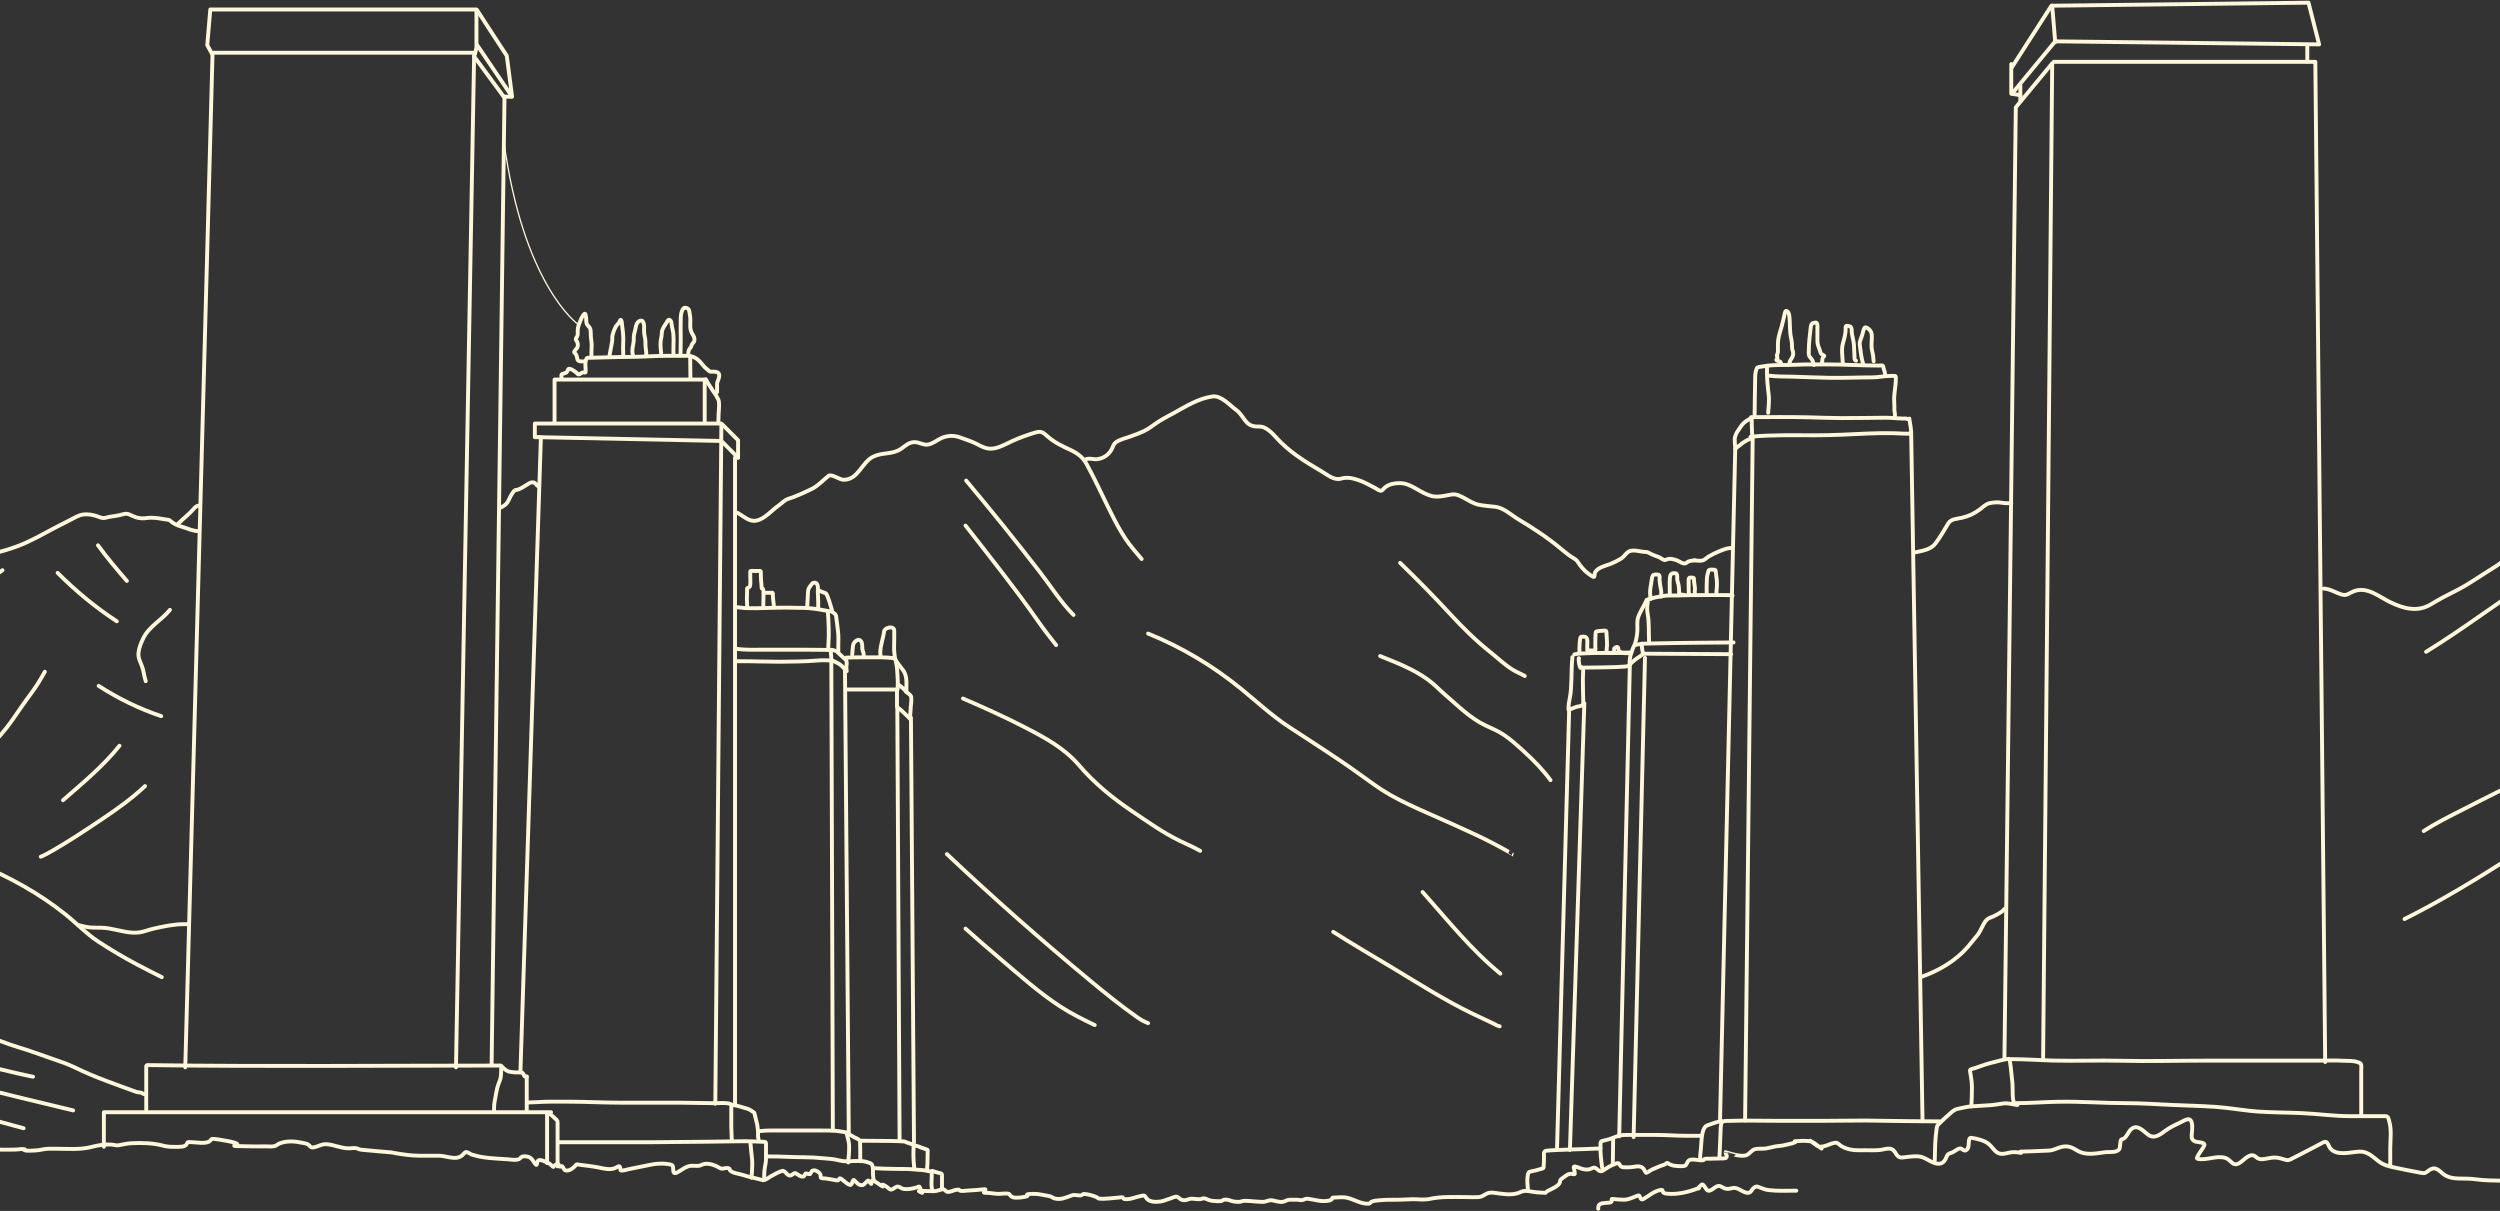 <?xml version="1.0" encoding="UTF-8"?> <svg xmlns="http://www.w3.org/2000/svg" width="1920" height="930" viewBox="0 0 1920 930" fill="none"><rect x="0" y="0" width="1920" height="930" fill="#333333" stroke="none"/><path d="M708.257 916.081C702.772 914.077 707.453 914.555 710.165 914.673C712.471 914.773 714.761 914.854 717.069 914.854C719.397 914.854 721.384 913.85 723.656 913.401C725.87 912.963 726.05 915.554 728.244 915.399C730.969 915.207 733.114 913.581 736.011 913.628C736.947 913.643 736.466 913.9 736.965 914.264C738.097 915.087 742.136 914.394 743.234 914.355C747.317 914.208 751.346 913.79 755.408 913.401C756.603 913.286 757.324 913.236 756.498 914.355C755.293 915.987 755.186 916.081 757.361 916.081C760.668 916.081 763.906 916.898 767.128 916.898C768.367 916.898 774.686 916.057 775.304 917.216C776.942 920.287 779.866 919.876 783.094 919.715C783.64 919.688 790.704 918.943 789 917.921C787.191 916.835 793.45 916.898 794.065 916.898C797.028 916.898 799.84 917.4 802.741 918.034C804.108 918.333 805.883 918.466 807.192 919.033C808.146 919.447 808.868 920.104 809.918 920.396C814.708 921.729 819.014 919.53 823.409 917.989C825.064 917.408 827.81 918.125 829.587 918.125C830.948 918.125 831.405 916.882 832.676 916.967C835.616 917.163 839.307 918.201 842.033 919.329C842.68 919.596 843.533 920.504 844.146 920.555C849.336 920.988 854.626 920.004 859.795 919.669C860.347 919.634 862.052 919.174 862.475 919.851C862.79 920.355 863.041 920.792 863.701 920.896C867.386 921.474 872.107 919.383 875.693 918.625C878.256 918.083 878.929 917.591 880.145 919.76C882.159 923.353 887.641 923.215 891.161 922.781C893.819 922.453 895.893 921.223 898.383 920.601C899.708 920.269 903.16 918.371 904.311 919.215C906.203 920.603 906.965 921.759 909.58 921.759C911.621 921.759 913.155 920.578 915.168 920.578C917.345 920.578 921.227 921.536 923.208 920.578C925.151 919.638 927.756 921.641 929.749 922.032C931.167 922.309 938.018 923.029 938.834 922.009C939.795 920.807 943.163 921.342 944.376 921.827C946.801 922.797 948.76 923.031 951.417 923.031C953.25 923.031 954.053 922.213 955.778 922.213C960.488 922.213 965.081 923.031 969.746 923.031C972.787 923.031 974.356 921.321 977.355 921.895C979.947 922.392 982.747 923.468 985.44 922.94C987.314 922.573 988.365 921.421 990.437 921.396C992.375 921.371 994.314 921.396 996.251 921.396C997.375 921.396 998.44 921.794 999.567 921.736C1001.13 921.656 1002.59 920.419 1004.13 920.601C1009.5 921.233 1014.45 923.157 1019.96 922.168C1020.89 922.001 1022.71 921.771 1023.01 920.601C1023.21 919.799 1023.21 919.79 1024.14 919.76C1027.91 919.639 1031.49 919.061 1035.23 920.033C1040.32 921.357 1045.99 925.025 1051.44 924.394C1052.21 924.305 1052.52 923.371 1053.17 923.031C1055.05 922.048 1057.47 921.996 1059.53 921.804C1064.43 921.347 1069.3 921.396 1074.22 921.396C1077.86 921.396 1081.51 920.987 1085.13 920.987C1089.48 920.987 1093.73 921.688 1098.05 920.76C1106.88 918.859 1115.46 919.351 1124.53 919.351C1128.21 919.351 1131.99 919.59 1135.66 919.351C1138.05 919.197 1139.5 917.929 1141.52 916.853C1144.68 915.172 1148.2 916.228 1151.56 916.626C1157.57 917.339 1162.77 917.949 1168.32 915.286C1171.72 913.656 1176.65 915.514 1180.18 915.695C1182.47 915.812 1184.66 916.081 1186.99 916.081" stroke="#FFF7DB" stroke-width="3" stroke-linecap="round" stroke-linejoin="round"></path><path d="M1188.22 914.854C1190.33 913.659 1197.71 910.889 1198.03 907.723C1198.22 905.829 1198.84 905.585 1200.48 904.452C1202.64 902.966 1204.33 901.15 1207.16 901.545C1209.57 901.882 1209.67 902.453 1209.23 899.433C1209.17 899.056 1208.38 896.321 1208.8 895.958C1209.46 895.382 1214.35 897.476 1214.61 897.548C1217.08 898.216 1219.19 898.667 1221.61 897.684C1223.29 896.999 1224.39 896.136 1226.01 897.457C1228 899.079 1229.08 900.47 1231.55 898.729C1234.13 896.918 1236.95 895.192 1239.91 894.073C1241.16 893.601 1242.93 892.612 1243.66 894.073C1244.27 895.291 1245.06 896.319 1246.5 896.435C1248.42 896.589 1250.48 896.544 1252.4 896.412C1255.45 896.202 1258.94 894.778 1261.63 896.957C1262.88 897.973 1263.12 899.805 1264.26 900.773C1264.44 900.929 1268.37 898.356 1268.89 898.138C1272 896.838 1275.05 895.383 1278.3 894.413C1279.62 894.019 1279.83 892.516 1280.98 893.368C1283.94 895.564 1288.16 895.64 1291.7 895.64C1295.36 895.64 1294.81 894.361 1296.35 891.96C1298.37 888.822 1305.12 891.921 1308.28 890.961C1308.87 890.782 1308.59 890.42 1308.98 890.166C1309.74 889.676 1311.78 889.923 1312.5 889.916C1315.28 889.888 1318.06 889.836 1320.84 889.712C1321.72 889.672 1325.49 890.037 1326.04 888.781C1326.6 887.498 1325.22 886.136 1325.22 884.874C1325.22 884.862 1331.32 886.669 1331.76 886.759C1334.55 887.331 1339.04 888.319 1341.78 886.918C1343.8 885.885 1345.43 883.302 1347.57 882.648C1350.05 881.89 1353.33 882.422 1355.93 882.058C1359.3 881.583 1362.66 880.353 1366.06 880.127C1368.48 879.966 1370.68 879.483 1373.03 878.878C1374.81 878.42 1377.97 878.001 1379.14 876.834" stroke="#FFF7DB" stroke-width="3" stroke-linecap="round" stroke-linejoin="round"></path><path d="M1227.47 928.346C1227.08 924.055 1230.32 924.104 1233.92 923.758C1235.28 923.628 1238.34 923.906 1237.85 921.646C1237.63 920.623 1237.73 920.712 1238.96 920.828C1241.59 921.075 1244.18 921.37 1246.82 921.396C1251.12 921.438 1254.26 919.375 1258.27 918.08C1259.81 917.582 1259.43 922.381 1261.99 920.941C1266.4 918.468 1270.17 914.788 1275.37 913.901C1276.04 913.786 1276.82 913.643 1276.91 914.491C1277.1 916.197 1278.27 916.531 1279.94 916.717C1288.18 917.639 1296.71 915.47 1304.35 912.561C1304.5 912.503 1304.95 912.362 1304.83 912.47C1304.78 912.514 1304.08 913.105 1304.01 913.037C1303.69 912.715 1306.37 910.137 1306.69 909.903C1308.69 908.439 1309.9 914.491 1312.19 914.491C1315.75 914.491 1318.05 909.009 1322.11 911.448C1325.1 913.243 1326.91 913.452 1330.31 912.492C1333.89 911.482 1337.03 914.642 1340.4 915.763C1345.46 917.451 1344.37 913.189 1348.21 911.448C1349.16 911.016 1350.13 911.392 1351.03 911.766C1353.41 912.76 1355.65 913.677 1358.25 913.991C1365.28 914.843 1372.48 914.446 1379.55 914.446" stroke="#FFF7DB" stroke-width="3" stroke-linecap="round" stroke-linejoin="round"></path><path d="M79.773 854.194V880.678" stroke="#FFF7DB" stroke-width="3" stroke-linecap="round" stroke-linejoin="round"></path><path d="M81.078 854.194L423.205 854.194" stroke="#FFF7DB" stroke-width="3" stroke-linecap="round" stroke-linejoin="round"></path><path d="M420.164 855.93V893.269" stroke="#FFF7DB" stroke-width="3" stroke-linecap="round" stroke-linejoin="round"></path><path d="M421.594 854.882C422.988 855.997 424.4 857.162 425.694 858.396C426.467 859.134 427.621 860.067 428.109 861.041" stroke="#FFF7DB" stroke-width="3" stroke-linecap="round" stroke-linejoin="round"></path><path d="M428.227 862.344V895.748" stroke="#FFF7DB" stroke-width="3" stroke-linecap="round" stroke-linejoin="round"></path><path d="M707.563 915.227C707.178 914.156 706.849 912.326 706.128 911.38C705.824 910.981 704.042 911.956 703.895 911.998C700.72 912.913 694.516 914.263 691.577 912.117C689.401 910.53 688.282 911.463 686.115 912.915C683.533 914.645 682.953 912.727 680.693 911.24C679.961 910.759 676.37 908.54 677.902 910.762C679.26 912.731 673.812 908.262 671.643 907.254C669.132 906.086 669.216 907.001 669.171 909.167C669.156 909.91 667.55 906.923 666.879 906.636C666.327 906.399 663.683 909.965 662.474 910.164C659.439 910.662 657.815 907.963 655.836 906.277C654.931 905.506 654.434 909.418 653.504 909.925C651.821 910.843 647.187 905.741 645.451 905.061C644.134 904.545 644.598 906.116 643.617 906.456C642.778 906.747 641.509 906.345 640.726 906.197C638.466 905.772 636.213 905.347 633.929 905.061C633.57 905.016 630.834 905.064 630.421 904.523C630.1 904.103 630.341 902.813 630.182 902.31C629.484 900.108 624.915 897.182 623.205 899.858C622.191 901.445 622.804 902.116 620.554 901.593C619.057 901.245 618.623 900.708 618.142 902.191C617.22 905.034 614.201 903.053 612.58 901.991C610.184 900.421 610.478 900.708 608.375 902.151C604.526 904.79 603.6 898.42 600.521 899.32C597.602 900.173 594.881 901.935 592.189 903.307C590.76 904.035 587.554 906.836 585.85 906.357C580.597 904.879 575.29 904.013 570.142 902.27C567.561 901.397 562.557 900.998 560.694 898.902C560.31 898.47 560.563 897.798 560.056 897.446C559.012 896.722 557.109 897.096 555.99 897.367C553.327 898.011 552.404 896.606 549.81 895.453C546.521 893.991 542.023 892.919 538.648 894.696C536.352 895.904 533.939 895.219 531.432 895.294C527.034 895.424 524.147 898.208 520.508 900.217C514.752 903.396 518.652 895.335 515.624 894.556C510.558 893.253 504.694 893.453 499.917 894.476C494.235 895.694 488.531 896.779 482.834 897.925C481.757 898.141 478.157 899.34 476.734 898.921C476.396 898.822 476.461 897.576 476.435 897.407C476.003 894.596 474.915 895.736 473.146 896.709C468.965 899.008 463.554 897.407 459.193 896.529C454.327 895.55 449.295 895.188 444.323 894.417C442.598 894.149 442.915 893.911 441.931 895.174C440.451 897.073 436.018 900.392 433.539 898.423C432.669 897.733 432.475 895.533 431.147 895.533C430.582 895.533 430.676 896.187 430.01 895.991C428.953 895.68 429.465 895.015 429.074 894.297C428.637 893.497 426.025 894.811 425.625 895.294C424.907 896.16 425.373 896.718 424.23 895.613C422.882 894.31 421.678 893.23 419.884 892.623C418.152 892.036 416.548 890.968 414.662 890.908C413.588 890.874 413.072 891.374 412.708 892.343C412.632 892.546 412.331 894.899 411.871 894.636C410.818 894.034 409.933 892.138 409.22 891.187C407.88 889.401 406.805 888.494 404.516 888.177C402.396 887.884 400.895 887.859 399.512 889.533C397.788 891.62 391.903 890.455 389.705 890.31C380.459 889.701 370.94 889.605 362.077 886.603C361.541 886.421 358.518 884.542 357.931 884.689C356.924 884.941 355.746 886.641 355.061 887.221C351.989 889.82 348.851 889.402 345.074 888.815C342.473 888.411 339.795 887.599 337.141 887.599C332.157 887.599 327.174 887.599 322.191 887.599C315.616 887.599 308.955 886.526 302.477 885.447" stroke="#FFF7DB" stroke-width="3" stroke-linecap="round" stroke-linejoin="round"></path><path d="M301.038 885.088C293.805 884.455 286.554 883.916 279.331 883.174C277.948 883.032 276.293 882.982 275.005 882.297C272.928 881.192 270.282 881.922 268.029 881.938C262.058 881.982 256.757 879.189 250.866 878.749C247.242 878.478 244.9 880.262 241.557 881.061C239.268 881.608 238.819 881.141 237.371 879.586C235.97 878.081 233.334 877.934 231.451 877.533C225.937 876.357 220.171 876.092 214.806 878.111C213.657 878.544 212.936 879.32 211.876 879.825C209.698 880.865 206.592 880.423 204.282 880.423C197.577 880.423 190.87 880.5 184.169 880.244C183.033 880.2 181.197 880.33 180.003 880.064C179.161 879.877 182.014 879.716 182.315 878.908C182.92 877.285 168.073 875.171 166.448 874.941C165.423 874.797 164.192 874.588 163.139 874.682C161.964 874.788 161.596 876.199 160.627 876.716C157.003 878.651 150.963 877.217 146.993 877.194C144.796 877.181 144.035 876.625 143.445 878.47C142.555 881.252 136.472 880.76 134.355 880.782C131.129 880.816 128.334 880.713 125.226 879.865C117.659 877.801 108.887 877.604 101.066 877.991C97.676 878.159 94.525 878.915 91.219 879.546C89.285 879.916 87.344 879.128 85.419 879.008C80.737 878.715 75.445 879.489 70.967 880.702C61.584 883.245 51.556 882.217 41.904 882.217C38.852 882.217 35.884 882.08 32.894 882.735C30.899 883.173 28.965 883.508 26.914 883.573C24.644 883.644 20.785 884.139 18.622 883.274C18.364 883.17 19.526 882.815 19.26 882.735C17.252 882.133 14.491 882.774 12.443 882.855C8.918 882.994 5.385 882.935 1.858 882.935C-7.877 882.935 -18.267 882.441 -27.743 885.008C-28.935 885.331 -30.028 885.403 -31.271 885.426C-36.982 885.536 -42.703 885.446 -48.414 885.446C-52.607 885.446 -65.185 885.446 -60.992 885.446" stroke="#FFF7DB" stroke-width="3" stroke-linecap="round" stroke-linejoin="round"></path><path d="M112.312 818.709V853.513" stroke="#FFF7DB" stroke-width="3" stroke-linecap="round" stroke-linejoin="round"></path><path d="M113.023 817.992C203.526 819.249 294.111 818.351 384.636 818.351" stroke="#FFF7DB" stroke-width="3" stroke-linecap="round" stroke-linejoin="round"></path><path d="M384.961 820.138C384.812 822.575 384.932 825.103 384.519 827.513C384.223 829.238 383.461 830.851 382.845 832.473C381.4 836.278 380.966 840.55 380.132 844.521C379.527 847.403 379.367 850.543 379.367 853.485" stroke="#FFF7DB" stroke-width="3" stroke-linecap="round" stroke-linejoin="round"></path><path d="M385.391 819.062C387.205 820.838 389.069 822.787 391.701 823.15C392.804 823.302 393.887 823.474 395 823.569C396.919 823.731 399.066 823.473 400.953 823.843C401.87 824.024 402.344 825.998 402.901 826.64C403.208 826.994 404.138 826.808 404.538 826.808" stroke="#FFF7DB" stroke-width="3" stroke-linecap="round" stroke-linejoin="round"></path><path d="M404.539 826.808V853.27" stroke="#FFF7DB" stroke-width="3" stroke-linecap="round" stroke-linejoin="round"></path><path d="M142.281 819.707L163.247 40.49H364.166L350.189 819.707" stroke="#FFF7DB" stroke-width="3" stroke-linecap="round" stroke-linejoin="round"></path><path d="M162.666 41.072L159.172 34.666L161.501 7.295H365.915V36.413L364.75 41.655" stroke="#FFF7DB" stroke-width="3" stroke-linecap="round" stroke-linejoin="round"></path><path d="M366.492 7.877C366.958 8.809 381.828 31.56 389.205 42.819L393.281 74.268L366.492 34.666" stroke="#FFF7DB" stroke-width="3" stroke-linecap="round" stroke-linejoin="round"></path><path d="M392.7 74.268H386.877L364.164 43.402" stroke="#FFF7DB" stroke-width="3" stroke-linecap="round" stroke-linejoin="round"></path><path d="M387.463 74.268L377.562 817.378" stroke="#FFF7DB" stroke-width="3" stroke-linecap="round" stroke-linejoin="round"></path><path d="M399.688 823.202L415.412 335.754H410.753V325.271H554.017L566.829 338.083V351.478H564.5V848.826" stroke="#FFF7DB" stroke-width="3" stroke-linecap="round" stroke-linejoin="round"></path><path d="M549.359 847.662L554.018 325.854" stroke="#FFF7DB" stroke-width="3" stroke-linecap="round" stroke-linejoin="round"></path><path d="M566.829 351.478L554.016 338.666L413.664 335.754" stroke="#FFF7DB" stroke-width="3" stroke-linecap="round" stroke-linejoin="round"></path><path d="M425.898 324.689V291.494H541.209V324.689" stroke="#FFF7DB" stroke-width="3" stroke-linecap="round" stroke-linejoin="round"></path><path d="M542.023 291.246C542.842 292.882 543.837 294.431 544.83 295.966C545.738 297.369 546.594 298.813 547.534 300.193C548.229 301.214 549.026 302.174 549.694 303.212C550.256 304.087 550.684 305.053 551.177 305.968C551.595 306.741 551.971 307.353 552.077 308.219C552.283 309.907 552.31 311.663 552.18 313.357C551.879 317.264 551.716 321.147 551.716 325.066" stroke="#FFF7DB" stroke-width="3" stroke-linecap="round" stroke-linejoin="round"></path><path d="M431.282 290.296C431.15 289.341 430.7 287.715 431.796 287.221C432.803 286.767 434.157 286.688 435.045 286C435.73 285.47 435.899 284.279 436.385 283.577C437.024 282.654 438.825 283.687 439.524 284.036C440.765 284.657 441.889 285.557 442.938 286.459C443.731 287.141 443.896 287.972 445.067 287.414C445.943 286.997 446.904 286.114 447.894 286.01C448.507 285.945 449.735 286.531 449.776 285.67C449.893 283.146 449.32 280.515 449.693 278.016C449.815 277.195 450.1 276.318 450.363 275.528C450.704 274.506 452.095 274.791 452.988 274.776C463.335 274.596 473.689 274.106 484.037 274.106C493.136 274.106 502.18 273.28 511.286 273.28C517.029 273.28 522.771 273.28 528.514 273.28C530.42 273.28 531.846 273.838 533.58 274.675C536.93 276.292 538.724 279.274 541.142 281.935C541.992 282.869 543.044 283.523 543.988 284.348C544.807 285.065 545.134 285.539 546.227 285.468C548.98 285.289 552.994 285.318 552.34 289.103C552.099 290.495 551.638 291.908 551.055 293.196C550.634 294.125 550.724 295.079 550.724 296.078C550.724 297.455 550.724 298.831 550.724 300.208C550.724 300.826 550.921 301.707 550.063 301.364" stroke="#FFF7DB" stroke-width="3" stroke-linecap="round" stroke-linejoin="round"></path><path d="M530.07 274.767C530.07 279.991 530.236 285.259 530.236 290.461" stroke="#FFF7DB" stroke-width="3" stroke-linecap="round" stroke-linejoin="round"></path><path d="M528.58 271.958C528.58 270.856 528.697 269.76 529.094 268.718C529.362 268.014 529.955 267.506 530.388 266.91C530.942 266.148 531.024 265.28 531.425 264.46C531.801 263.691 532.588 263.242 532.967 262.468C533.519 261.344 533.402 259.965 533.004 258.815C532.629 257.734 531.936 256.847 531.389 255.86C530.55 254.347 530.187 252.504 530.104 250.794C530.02 249.068 530.214 247.35 530.214 245.626C530.214 244.006 529.941 242.435 529.663 240.845C529.36 239.107 529.506 237.494 527.644 236.696C525.333 235.706 524.516 236.933 523.725 238.972C523.094 240.599 522.866 242.332 522.807 244.066C522.612 249.823 522.798 255.624 522.798 261.385C522.798 265.004 522.633 268.715 522.633 272.288" stroke="#FFF7DB" stroke-width="3" stroke-linecap="round" stroke-linejoin="round"></path><path d="M449.292 277.74C448.531 277.436 447.593 277.575 446.787 277.575C445.918 277.575 444.992 277.504 444.226 277.043C443.455 276.579 443.421 275.733 443.253 274.941C442.957 273.542 442.636 272.147 441.51 271.187C440.977 270.733 440.747 270.697 441.097 269.939C441.627 268.789 442.744 268.047 443.327 266.91C444.132 265.341 443.859 263.615 443.015 262.138C442.742 261.66 442.27 261.098 442.225 260.522C442.166 259.762 442.923 259.124 443.226 258.485C443.913 257.033 443.663 255.251 443.676 253.694C443.695 251.296 444.55 249.229 445.456 247.049C446.248 245.144 446.992 243.079 448.375 241.506C449.605 240.106 449.653 241.543 449.953 242.809C450.407 244.72 449.955 246.816 450.614 248.664C451.05 249.886 452.16 250.551 452.854 251.592C453.787 252.992 453.65 254.987 453.716 256.594C453.792 258.416 453.816 260.085 454.157 261.881C454.481 263.589 454.473 265.348 454.331 267.075C454.14 269.405 454.249 271.768 454.249 274.106" stroke="#FFF7DB" stroke-width="3" stroke-linecap="round" stroke-linejoin="round"></path><path d="M467.953 274.106C468.514 270.115 469.508 266.22 470.119 262.248C470.367 260.638 470.032 258.943 470.45 257.365C471.079 254.988 471.98 252.282 473.331 250.215C473.961 249.252 474.958 248.582 475.534 247.59C475.876 247.002 476.009 246.278 476.452 245.746C476.804 245.323 477.205 246.147 477.278 246.397C477.705 247.872 477.671 249.517 477.902 251.032C478.344 253.932 478.691 257 478.691 259.935C478.691 262.417 478.526 264.89 478.526 267.369C478.526 269.515 478.691 271.633 478.691 273.775" stroke="#FFF7DB" stroke-width="3" stroke-linecap="round" stroke-linejoin="round"></path><path d="M486.301 273.114C484.63 269.13 486.693 264.851 486.723 260.779C486.735 259.173 486.697 257.802 487.127 256.227C487.681 254.194 488.058 252.16 488.54 250.114C489.01 248.123 490.32 246.328 492.569 246.195C494.067 246.107 494.736 249.471 494.689 250.647C494.589 253.156 494.52 255.428 495.057 257.897C495.403 259.489 495.697 261.073 495.717 262.707C495.736 264.195 495.629 265.685 495.883 267.158C496.245 269.257 496.378 271.155 496.378 273.28" stroke="#FFF7DB" stroke-width="3" stroke-linecap="round" stroke-linejoin="round"></path><path d="M507.94 273.114C507.677 269.641 507.061 266.143 507.334 262.651C507.516 260.323 508.23 258.163 508.27 255.805C508.322 252.743 510.181 250.447 511.803 247.948C512.354 247.1 513.187 244.812 514.557 245.819C515.544 246.545 515.653 247.693 515.787 248.82C515.943 250.142 516.125 251.378 516.457 252.666C517.769 257.764 517.191 262.876 517.191 268.067C517.191 269.584 517.191 271.101 517.191 272.619" stroke="#FFF7DB" stroke-width="3" stroke-linecap="round" stroke-linejoin="round"></path><path d="M404.688 846.865C406.961 846.534 409.297 846.626 411.589 846.473C419.802 845.925 428.038 846.081 436.266 846.081C449.67 846.081 463.057 846.865 476.466 846.865C491.554 846.865 506.641 846.865 521.728 846.865C530.736 846.865 539.737 847.257 548.746 847.257C552.559 847.257 556.756 846.737 560.48 847.692C562.058 848.096 561.634 849.54 561.634 850.871C561.634 855.733 561.634 860.595 561.634 865.457C561.634 868.939 562.026 872.381 562.026 875.864" stroke="#FFF7DB" stroke-width="3" stroke-linecap="round" stroke-linejoin="round"></path><path d="M428.789 877.235C452.512 877.235 476.235 877.235 499.958 877.235C514.114 877.235 528.266 876.843 542.422 876.843C552.588 876.843 562.745 876.426 572.913 876.452C576.785 876.461 580.659 876.765 584.517 876.843C585.251 876.858 587.978 876.745 588.185 877.529C588.4 878.348 588.283 879.27 588.283 880.109C588.283 882.283 588.283 884.456 588.283 886.63C588.283 888.688 588.394 890.773 588.076 892.812C587.74 894.97 587.261 897.071 587.064 899.246C586.882 901.248 586.911 903.244 586.911 905.255" stroke="#FFF7DB" stroke-width="3" stroke-linecap="round" stroke-linejoin="round"></path><path d="M576.328 877.627C576.586 881.819 577.159 885.908 577.58 890.069C577.913 893.36 577.581 896.712 577.515 900.008C577.484 901.522 577.112 902.962 577.112 904.471" stroke="#FFF7DB" stroke-width="3" stroke-linecap="round" stroke-linejoin="round"></path><path d="M562.227 848.432C564.847 848.79 567.385 849.557 569.912 850.305C572.398 851.041 575.092 851.57 577.216 853.135C577.754 853.531 577.905 853.837 578.587 854.017C579.37 854.223 579.5 855.446 579.676 856.128C580.344 858.717 581.014 861.321 581.581 863.933C581.986 865.798 581.987 867.661 582.169 869.55C582.301 870.921 582.034 872.35 582.256 873.708C582.356 874.324 582.604 874.843 582.604 875.472" stroke="#FFF7DB" stroke-width="3" stroke-linecap="round" stroke-linejoin="round"></path><path d="M583.617 868.686C588.284 868.127 592.983 868.209 597.676 868.209C604.043 868.209 610.41 868.209 616.777 868.209C621.081 868.209 625.386 868.188 629.69 868.235C633.553 868.278 637.468 868.159 641.324 868.434C643.317 868.576 645.278 868.936 647.253 869.216C647.887 869.306 648.572 869.521 649.214 869.521C649.887 869.521 650.099 869.913 650.235 870.514C650.7 872.582 651.306 874.62 651.778 876.689C652.352 879.201 652.07 881.95 652.07 884.514C652.07 887.295 651.474 889.996 651.474 892.775" stroke="#FFF7DB" stroke-width="3" stroke-linecap="round" stroke-linejoin="round"></path><path d="M650.766 870.117C652.465 871.31 654.161 872.431 656 873.403C657.001 873.932 658.279 874.327 659.206 875.006C659.608 875.301 660.057 875.618 660.439 875.934C660.797 876.231 660.545 877.716 660.545 878.094C660.545 879.708 660.653 881.317 660.664 882.93C660.679 885.169 660.664 887.409 660.664 889.648C660.664 890.384 660.605 891.11 660.783 891.821" stroke="#FFF7DB" stroke-width="3" stroke-linecap="round" stroke-linejoin="round"></path><path d="M588.633 888.125C594.232 888.125 599.801 888.201 605.395 888.476C614.085 888.902 622.852 888.528 631.505 889.489C635.081 889.887 638.62 889.905 642.152 890.669C644.055 891.08 645.806 891.601 647.757 891.768C653.412 892.252 659.289 890.897 664.877 892.179C665.738 892.377 666.521 892.815 667.381 892.987C667.992 893.11 668.445 893.329 668.958 893.703C670.279 894.667 670.397 896.804 670.436 898.274C670.492 900.436 670.358 902.568 670.707 904.701C670.806 905.306 670.972 905.883 671.065 906.49C671.152 907.056 671.202 907.092 670.8 906.609" stroke="#FFF7DB" stroke-width="3" stroke-linecap="round" stroke-linejoin="round"></path><path d="M661.531 876.083C666.641 876.083 671.752 876.167 676.862 876.212C681.214 876.251 685.591 876.218 689.94 876.414C691.238 876.473 692.535 876.532 693.831 876.624C694.112 876.643 694.46 876.606 694.738 876.668C695.178 876.766 695.656 877.123 696.081 877.285C697.647 877.883 699.249 878.4 700.831 878.954C701.821 879.301 702.801 879.677 703.791 880.019C704.399 880.229 705.038 880.352 705.654 880.555C706.262 880.755 706.825 881.078 707.42 881.313C708.226 881.632 709.057 881.86 709.876 882.14C710.52 882.36 711.162 882.7 711.832 882.834" stroke="#FFF7DB" stroke-width="3" stroke-linecap="round" stroke-linejoin="round"></path><path d="M701.665 880.148C701.43 885.226 701.402 890.303 701.983 895.358C702.065 896.068 702.072 896.802 702.245 897.495" stroke="#FFF7DB" stroke-width="3" stroke-linecap="round" stroke-linejoin="round"></path><path d="M670.602 897.133C676.097 897.479 681.597 897.625 687.102 897.721C690.295 897.777 693.492 897.72 696.683 897.798C699.062 897.856 701.437 898.064 703.804 898.29C706.406 898.538 708.998 898.563 711.571 899.092C712.457 899.275 713.327 899.524 714.228 899.625C714.608 899.667 714.993 899.657 715.369 899.729C715.81 899.814 715.603 901.225 715.603 901.504C715.603 903.858 715.464 906.187 715.394 908.536C715.357 909.753 715.311 911.002 715.603 912.19C715.683 912.515 715.894 912.908 715.894 913.246" stroke="#FFF7DB" stroke-width="3" stroke-linecap="round" stroke-linejoin="round"></path><path d="M716.039 899.237C717.382 899.735 718.717 900.191 720.108 900.536C720.878 900.727 721.682 900.883 722.434 901.141C723.093 901.366 723.413 901.705 723.443 902.415C723.508 904 723.443 905.602 723.443 907.189C723.443 908.719 723.443 910.248 723.443 911.778C723.443 911.925 723.519 912.597 723.37 912.447" stroke="#FFF7DB" stroke-width="3" stroke-linecap="round" stroke-linejoin="round"></path><path d="M712.475 883.414C712.295 887.022 712.443 890.63 712.257 894.237C712.212 895.108 711.975 896.001 712.056 896.874C712.092 897.271 711.964 898.108 712.185 898.439" stroke="#FFF7DB" stroke-width="3" stroke-linecap="round" stroke-linejoin="round"></path><path d="M565.641 466.294C567.578 466.381 569.477 466.848 571.423 466.948C577.842 467.279 584.351 467.086 590.768 466.875C599.692 466.58 608.544 466.642 617.465 466.867C623.04 467.007 628.346 467.841 633.824 468.862C634.832 469.05 635.839 469.329 636.867 469.378C637.384 469.402 637.827 469.343 638.314 469.549C639.599 470.094 641.839 471.53 642.085 472.985C642.765 476.999 643.069 481.036 643.607 485.074C644.09 488.706 643.819 492.487 643.819 496.149C643.819 497.534 643.819 498.919 643.819 500.304" stroke="#FFF7DB" stroke-width="3" stroke-linecap="round" stroke-linejoin="round"></path><path d="M635.859 470.711C636.408 478.697 636.807 486.641 636.227 494.635C636.126 496.032 636.154 497.432 636.154 498.831" stroke="#FFF7DB" stroke-width="3" stroke-linecap="round" stroke-linejoin="round"></path><path d="M564.758 498.243C572.072 499.269 579.439 498.979 586.809 498.979C597.65 498.979 608.49 498.979 619.331 498.979C624.983 498.979 630.629 499.126 636.278 499.126C637.267 499.126 638.268 499.077 639.256 499.126C639.746 499.151 640.26 499.44 640.712 499.6C641.202 499.775 642.695 499.983 642.936 500.525C643.125 500.949 643.714 501.281 644.024 501.621C644.601 502.253 645.237 502.8 645.881 503.363C646.503 503.907 647.093 504.467 647.68 505.048C648.349 505.708 649.226 506.279 649.758 507.06C650.789 508.572 649.979 511.004 650.003 512.737C650.012 513.358 650.142 513.965 650.151 514.585C650.155 514.907 650.456 515.652 650.151 515.55C649.846 515.449 649.288 514.497 649.087 514.258C648.143 513.13 647.102 512.048 646.012 511.06C644.504 509.694 642.517 508.862 640.712 507.96C640.044 507.626 638.54 507.315 638.52 506.373C638.479 504.535 638.078 502.718 638.078 500.893" stroke="#FFF7DB" stroke-width="3" stroke-linecap="round" stroke-linejoin="round"></path><path d="M638.361 507.076C638.1 507.338 637.353 507.203 637.053 507.191C635.716 507.137 634.384 507.076 633.045 507.076C631.436 507.076 629.838 507.117 628.235 507.256C623.207 507.694 618.156 507.86 613.112 508.009C603.906 508.28 594.613 508.298 585.408 508.033C578.718 507.841 572.028 507.813 565.336 507.813" stroke="#FFF7DB" stroke-width="3" stroke-linecap="round" stroke-linejoin="round"></path><path d="M573.797 465.79C573.557 461.655 573.546 457.571 573.774 453.44C573.79 453.14 573.59 451.756 573.959 451.623C575.03 451.238 575.975 450.878 576.146 449.597C576.448 447.349 576.193 444.917 576.193 442.653C576.193 441.59 576.173 440.526 576.198 439.464C576.204 439.243 576.147 438.622 576.453 438.526C577.089 438.328 578.075 438.497 578.716 438.497C580.232 438.497 581.748 438.497 583.265 438.497C584.278 438.497 584.245 438.458 584.295 439.504C584.391 441.525 584.312 443.538 584.474 445.558C584.636 447.569 584.943 449.592 584.943 451.611C584.943 451.997 585.129 451.911 585.47 452.051C586.158 452.334 586.225 452.577 586.274 453.301C586.55 457.409 586.193 461.568 586.193 465.686" stroke="#FFF7DB" stroke-width="3" stroke-linecap="round" stroke-linejoin="round"></path><path d="M586.711 455.269C588.614 455.269 590.52 455.3 592.423 455.263C592.626 455.259 593.198 455.077 593.372 455.28C593.732 455.7 593.515 457.04 593.54 457.52C593.602 458.713 593.694 459.906 593.847 461.091C594.051 462.678 594.315 464.194 594.315 465.79" stroke="#FFF7DB" stroke-width="3" stroke-linecap="round" stroke-linejoin="round"></path><path d="M619.945 466.103C619.995 462.22 620.471 458.368 620.57 454.493C620.615 452.755 621.22 451.417 622.341 450.072C623.078 449.188 623.64 447.757 624.899 447.589C625.905 447.455 626.784 447.388 627.341 448.301C628.302 449.875 628.206 451.452 628.128 453.255C628.001 456.221 628.383 459.129 628.383 462.092C628.383 463.408 628.383 464.723 628.383 466.039C628.383 466.435 628.456 467.109 628.279 466.311" stroke="#FFF7DB" stroke-width="3" stroke-linecap="round" stroke-linejoin="round"></path><path d="M628.07 453.185C629.912 454.017 631.76 454.769 633.667 455.437C633.95 455.536 634.346 455.667 634.517 455.946C635.528 457.588 636.137 459.547 636.757 461.357C637.539 463.641 638.143 466.008 638.904 468.29" stroke="#FFF7DB" stroke-width="3" stroke-linecap="round" stroke-linejoin="round"></path><path d="M649.773 505.084C656.91 504.736 664.059 504.835 671.202 504.835C674.488 504.835 677.802 504.718 681.081 504.987C683.052 505.149 685.358 505.248 687.297 505.705C687.797 505.822 688.049 508.239 688.146 508.671C688.558 510.504 688.868 512.424 688.988 514.301C689.183 517.35 689.425 520.422 689.505 523.477C689.55 525.183 689.388 526.894 689.388 528.603C689.388 528.772 689.495 529.518 689.277 529.541C688.691 529.603 688.063 529.548 687.477 529.548C685.23 529.548 682.983 529.548 680.736 529.548C670.498 529.548 660.26 529.548 650.022 529.548" stroke="#FFF7DB" stroke-width="3" stroke-linecap="round" stroke-linejoin="round"></path><path d="M687.656 506.822C689.443 509.341 691.241 511.838 693.175 514.246C693.623 514.803 694.026 515.297 694.348 515.929C694.886 516.984 695.303 518.064 695.604 519.213C696.386 522.195 696.101 525.445 696.101 528.499C696.101 529.358 696.12 530.22 696.101 531.079C696.088 531.633 694.97 530.09 694.859 529.948C694.089 528.961 693.008 528.232 692.072 527.409C691.488 526.896 690.975 526.387 690.264 526.071" stroke="#FFF7DB" stroke-width="3" stroke-linecap="round" stroke-linejoin="round"></path><path d="M688.889 530.417C688.889 534.175 688.889 537.932 688.889 541.69C688.889 542.229 688.773 542.742 689.207 543.125C690.508 544.273 691.953 545.189 693.153 546.464C695.009 548.438 697.14 550.016 698.845 552.121C698.937 552.235 698.947 551.84 698.948 551.694C698.954 550.975 698.939 550.259 699.003 549.541C699.127 548.153 699.278 546.769 699.314 545.374C699.398 542.05 700.18 538.57 699.81 535.246C699.693 534.193 698.437 533.247 697.651 532.652C697.128 532.256 696.547 531.7 695.968 531.41" stroke="#FFF7DB" stroke-width="3" stroke-linecap="round" stroke-linejoin="round"></path><path d="M676.224 503.097C675.594 499.006 676.95 494.656 677.838 490.692C678.172 489.202 678.542 487.728 678.804 486.222C678.938 485.449 678.965 484.349 679.508 483.711C680.913 482.057 685.633 480.623 686.641 483.504C686.851 484.102 686.779 484.801 686.779 485.422C686.779 486.645 686.779 487.868 686.779 489.092C686.779 492.055 686.63 495.015 686.655 497.978C686.67 499.694 686.816 501.49 687.055 503.194C687.121 503.662 687.146 504.133 687.276 504.587" stroke="#FFF7DB" stroke-width="3" stroke-linecap="round" stroke-linejoin="round"></path><path d="M654.5 502.724C654.576 501.178 654.711 499.628 654.873 498.088C655.016 496.722 655.056 495.04 655.838 493.838C656.466 492.875 657.685 491.745 658.833 491.479C661.407 490.883 662.178 493.998 662.199 495.881C662.215 497.328 662.129 498.632 662.668 499.992C662.985 500.792 663.293 501.678 663.317 502.545C663.333 503.12 663.261 503.673 663.441 504.215" stroke="#FFF7DB" stroke-width="3" stroke-linecap="round" stroke-linejoin="round"></path><path d="M638.461 507.555L639.626 868.045" stroke="#FFF7DB" stroke-width="3" stroke-linecap="round" stroke-linejoin="round"></path><path d="M651.857 869.792L648.945 514.543" stroke="#FFF7DB" stroke-width="3" stroke-linecap="round" stroke-linejoin="round"></path><path d="M689.133 543.662L690.88 875.616" stroke="#FFF7DB" stroke-width="3" stroke-linecap="round" stroke-linejoin="round"></path><path d="M699.609 551.233L701.939 877.363" stroke="#FFF7DB" stroke-width="3" stroke-linecap="round" stroke-linejoin="round"></path><path d="M-160.664 724.975C-144.567 736.173 -127.932 745.982 -110.111 754.203C-101.625 758.118 -93.113 761.797 -84.918 766.313C-69.225 774.963 -53.133 782.456 -35.992 787.849C-28.057 790.346 -19.996 792.423 -12.089 795.014C-3.349 797.878 5.061 801.606 13.885 804.229C22.653 806.834 31.135 810.016 39.775 812.999C46.001 815.15 52.175 817.195 58.098 820.1C73.115 827.467 88.959 832.8 104.615 838.551C106.182 839.127 108.099 838.685 109.518 839.777C110.198 840.3 110.907 840.242 111.716 840.242" stroke="#FFF7DB" stroke-width="3" stroke-linecap="round" stroke-linejoin="round"></path><path d="M-130.992 785.081C-87.995 798.576 -44.464 810.721 -0.593 821.03C8.023 823.055 16.682 825.191 25.36 826.927" stroke="#FFF7DB" stroke-width="3" stroke-linecap="round" stroke-linejoin="round"></path><path d="M-105.883 828.448C-64.817 842.192 -23.764 855.465 18.134 866.49" stroke="#FFF7DB" stroke-width="3" stroke-linecap="round" stroke-linejoin="round"></path><path d="M-23.719 833.014C2.752 840.193 29.523 846.307 56.169 852.795" stroke="#FFF7DB" stroke-width="3" stroke-linecap="round" stroke-linejoin="round"></path><path d="M-156.477 595.632C-145.017 604.249 -132.366 611.493 -119.872 618.457C-103.2 627.749 -86.06 636.268 -68.642 644.072C-51.626 651.696 -33.715 656.721 -16.503 663.769C7.279 673.509 30.14 686.164 50.26 702.234C58.803 709.058 66.194 717.043 75.368 723.072C85.085 729.459 95.206 735.426 105.484 740.868C111.711 744.164 117.993 747.323 124.273 750.463" stroke="#FFF7DB" stroke-width="3" stroke-linecap="round" stroke-linejoin="round"></path><path d="M60.359 710.519C64.058 711.435 67.646 712.371 71.476 712.421C75.543 712.474 79.482 712.357 83.523 713.013C91.281 714.271 99.86 717.353 107.785 715.971C111.156 715.384 114.348 714.02 117.676 713.266C125.279 711.544 133.486 709.758 141.304 709.758C142.307 709.758 143.766 710.044 144.432 709.377" stroke="#FFF7DB" stroke-width="3" stroke-linecap="round" stroke-linejoin="round"></path><path d="M-160.297 448.748C-154.403 447.103 -148.524 445.533 -142.534 444.272C-139.675 443.67 -136.608 443.327 -133.839 442.32C-127.962 440.183 -123.591 439.806 -117.367 440.943C-111.488 442.017 -106.541 441.269 -100.838 440.254C-98.455 439.83 -97.237 438.467 -95.214 437.499C-94.143 436.987 -92.072 437.389 -90.967 437.499C-86.081 437.988 -81.416 438.934 -76.504 438.934C-72.973 438.934 -69.37 439.517 -65.858 439.365C-62.602 439.223 -59.339 437.282 -56.503 435.864C-52.161 433.693 -47.51 433.09 -42.786 432.191C-35.901 430.879 -28.98 429.89 -22.096 428.604C-10.305 426.401 1.565 423.867 12.856 419.708C23.172 415.907 32.44 410.488 42.126 405.36C45.84 403.393 49.547 401.507 53.317 399.649C56.704 397.98 60.282 395.548 64.107 395.115C67.457 394.736 70.981 395.276 74.151 396.349C76.677 397.205 78.689 398.394 81.325 397.583C84.868 396.493 88.608 396.491 92.201 395.546C94.711 394.885 96.942 394.008 99.403 395.144C102.702 396.666 105.291 397.973 109.017 398.099C111.392 398.18 113.603 397.612 115.932 397.612C119.941 397.612 124.045 398.39 127.985 399.046C129.097 399.232 129.859 399.097 130.74 399.907C133.406 402.364 136.2 403.586 139.693 404.556C144.358 405.852 147.91 407.942 152.721 407.942" stroke="#FFF7DB" stroke-width="3" stroke-linecap="round" stroke-linejoin="round"></path><path d="M136.711 402.261C140.999 398.028 145.573 394.638 149.395 390.122C150.153 389.225 151.555 388.314 152.723 388.314" stroke="#FFF7DB" stroke-width="3" stroke-linecap="round" stroke-linejoin="round"></path><path d="M1.899 437.901C-3.338 441.555 -8.346 445.52 -13.454 449.351C-23.287 456.726 -34.243 463.324 -43.412 471.533C-46.955 474.705 -48.518 479.537 -51.82 482.839" stroke="#FFF7DB" stroke-width="3" stroke-linecap="round" stroke-linejoin="round"></path><path d="M-32.195 594.926C-16.442 581.964 -1.856 569.32 9.816 552.485C14.486 545.748 19.072 538.986 23.992 532.426C28.096 526.954 31.143 521.799 34.437 515.897" stroke="#FFF7DB" stroke-width="3" stroke-linecap="round" stroke-linejoin="round"></path><path d="M75.766 526.744C90.602 536.368 107.019 544.394 123.803 549.988" stroke="#FFF7DB" stroke-width="3" stroke-linecap="round" stroke-linejoin="round"></path><path d="M31.336 657.943C34.475 656.688 37.46 654.971 40.375 653.294C53.224 645.908 65.551 637.7 77.852 629.448C89.701 621.5 101.032 613.481 111.398 603.708" stroke="#FFF7DB" stroke-width="3" stroke-linecap="round" stroke-linejoin="round"></path><path d="M48.383 614.555C63.57 601.293 79.127 588.521 91.771 572.716" stroke="#FFF7DB" stroke-width="3" stroke-linecap="round" stroke-linejoin="round"></path><path d="M130.511 468.376C124.467 476.011 114.409 481.096 110.079 490.128C108.41 493.61 106.785 497.29 106.377 501.176C105.966 505.1 107.594 507.987 108.96 511.478C110.422 515.215 110.647 519.321 111.916 523.129" stroke="#FFF7DB" stroke-width="3" stroke-linecap="round" stroke-linejoin="round"></path><path d="M44.25 439.967C58.205 453.922 73.183 466.368 89.705 477.157" stroke="#FFF7DB" stroke-width="3" stroke-linecap="round" stroke-linejoin="round"></path><path d="M75.242 418.79C82.195 428.349 89.757 437.239 97.453 446.166" stroke="#FFF7DB" stroke-width="3" stroke-linecap="round" stroke-linejoin="round"></path><path d="M383.93 390.122C386.922 388.689 389.048 387.428 390.516 384.392C391.739 381.862 393.151 378.578 395.304 376.659C395.708 376.299 396.303 376.33 396.798 376.239C398.178 375.983 399.404 375.337 400.642 374.701C402.597 373.697 404.348 372.37 406.242 371.263C408.202 370.117 410.169 369.969 411.668 371.843C412.037 372.304 412.319 372.978 412.916 373.148C413.299 373.258 413.536 373.344 413.699 373.671" stroke="#FFF7DB" stroke-width="3" stroke-linecap="round" stroke-linejoin="round"></path><path d="M566.258 393.773C570.885 396.237 575.214 400.905 580.712 399.862C587.388 398.596 592.34 392.158 597.772 388.397C600.071 386.806 602.554 384.027 605.205 383.186C611.36 381.234 617.497 378.399 623.307 375.561C628.406 373.071 631.968 368.899 636.336 365.468C638.539 363.736 645.015 368.485 647.8 368.485C659.256 368.485 661.649 355.211 670.538 350.767C677.625 347.223 685.365 349.29 692.041 344.678C695.531 342.267 698.312 339.313 702.848 339.576C706.085 339.764 709.452 342.015 712.667 341.441C716.452 340.766 719.614 338.006 723.035 336.449C727.678 334.337 732.856 334.212 737.599 336.065C741.482 337.583 745.708 338.734 749.42 340.618C754.665 343.281 758.387 345.625 764.505 344.157C769.21 343.027 773.41 340.537 777.78 338.561C783.313 336.06 789.182 333.941 795.005 332.225C800.057 330.737 801.133 332.229 804.906 335.489C810.004 339.894 815.726 342.596 821.774 345.391C827.341 347.963 831.542 350.97 834.501 356.362C841.228 368.619 846.92 381.376 853.206 393.856C857.061 401.507 859.584 406.403 864.178 413.466C867.942 419.255 872.41 424.058 876.794 429.32" stroke="#FFF7DB" stroke-width="3" stroke-linecap="round" stroke-linejoin="round"></path><path d="M742.016 369.088C761.395 392.175 780.282 415.61 798.709 439.468C806.901 450.075 814.851 462.659 824.463 472.271" stroke="#FFF7DB" stroke-width="3" stroke-linecap="round" stroke-linejoin="round"></path><path d="M741.523 403.647C760.405 427.865 779.692 451.948 797.284 477.126C801.707 483.457 806.326 489.464 811.135 495.475" stroke="#FFF7DB" stroke-width="3" stroke-linecap="round" stroke-linejoin="round"></path><path d="M881.734 486.589C907.594 497.088 931.336 511.269 952.992 528.882C965.183 538.797 976.52 549.447 989.69 558.12C1007.91 570.119 1026.34 581.684 1044.05 594.489C1051.75 600.054 1059.35 605.737 1067.61 610.452C1076.96 615.784 1086.83 620.2 1096.66 624.55C1108.88 629.962 1121.08 635.332 1133.19 641.007C1141.52 644.911 1149.63 649.133 1157.66 653.623C1158.26 653.959 1162.72 656.421 1162.65 656.421" stroke="#FFF7DB" stroke-width="3" stroke-linecap="round" stroke-linejoin="round"></path><path d="M739.555 536.452C755.542 543.353 771.472 550.518 786.95 558.504C802.278 566.413 817.447 574.516 828.75 587.797C840.355 601.433 854.66 613.044 869.507 623.069C881.495 631.163 893.368 639.646 906.425 645.944C911.534 648.408 916.808 650.647 921.729 653.459" stroke="#FFF7DB" stroke-width="3" stroke-linecap="round" stroke-linejoin="round"></path><path d="M1023.92 715.665C1038.86 725.203 1054.22 734.123 1069.4 743.257C1089.59 755.408 1109.61 768.236 1130.86 778.502C1136.18 781.07 1141.58 783.474 1146.88 786.072C1148.54 786.887 1150 787.881 1151.79 788.238" stroke="#FFF7DB" stroke-width="3" stroke-linecap="round" stroke-linejoin="round"></path><path d="M1092.55 685.055C1111.75 706.601 1129.82 729.448 1152.28 747.755" stroke="#FFF7DB" stroke-width="3" stroke-linecap="round" stroke-linejoin="round"></path><path d="M727.203 655.927C762.998 689.688 799.973 722.339 837.901 753.68C850.116 763.773 860.113 771.864 872.625 780.696C876.834 783.667 877.969 784.203 881.731 785.77" stroke="#FFF7DB" stroke-width="3" stroke-linecap="round" stroke-linejoin="round"></path><path d="M741.523 713.196C750.059 720.928 758.833 728.393 767.607 735.852C782.652 748.64 797.579 762.075 814.152 772.906C822.609 778.433 831.652 782.915 840.757 787.251" stroke="#FFF7DB" stroke-width="3" stroke-linecap="round" stroke-linejoin="round"></path><path d="M833.852 352.796C836.768 351.5 839.854 353.063 842.82 352.632C847.762 351.913 851.84 349.078 853.983 344.596C854.732 343.031 855.261 341.141 856.644 339.988C859.524 337.587 864.379 336.571 867.834 335.325C871.641 333.953 875.333 332.637 878.97 330.854C882.013 329.363 884.666 327.362 887.418 325.396C891.7 322.337 896.305 320.042 900.912 317.524C910.586 312.237 919.911 306.16 931 304.496C937.908 303.46 944.486 311.329 949.542 314.974C953.128 317.559 954.758 321.589 957.797 324.628C960.74 327.571 963.982 327.618 967.836 327.618C971.898 327.618 976.943 332.422 979.493 335.325C989.495 346.716 1002.32 354.608 1015.31 362.204C1019.49 364.647 1024.67 369.138 1029.88 367.607C1034.9 366.129 1039.19 367.35 1043.84 368.924C1048.21 370.404 1052.23 372.814 1056.32 374.931C1057.33 375.452 1059.63 377.306 1060.95 376.823C1061.94 376.463 1062.71 375.155 1063.48 374.519C1065.15 373.131 1067.04 372.215 1069.15 371.694C1073.04 370.733 1077.26 370.754 1081.03 372.133C1087.78 374.606 1094.59 380.664 1101.82 381.321C1106.26 381.725 1110.49 380.481 1114.82 379.785C1118.15 379.25 1120.75 380.547 1123.65 382.034C1127.82 384.168 1131.39 386.875 1136.1 387.739C1140.1 388.473 1144.24 388.804 1148.28 389.22C1154.85 389.897 1160.62 395.568 1166.06 398.82C1177.58 405.711 1188.8 413.026 1199.08 421.695C1202.2 424.323 1205.23 426.766 1208.73 428.826C1209.9 429.511 1210.91 430.258 1211.64 431.404C1213.78 434.766 1216.74 438.405 1220.03 440.675C1220.49 440.991 1223.62 443.494 1224.26 443.034C1224.73 442.689 1224.65 440.257 1224.97 439.633C1226.99 435.737 1233.03 434.583 1236.71 433.16C1239.37 432.13 1242.02 430.726 1244.5 429.32C1246.83 427.997 1247.88 426.106 1249.77 424.383C1253.33 421.134 1259.53 423.889 1263.75 423.889C1265.09 423.889 1266.16 424.444 1267.32 425.096C1269.6 426.377 1271.88 426.954 1274.23 427.948C1275.96 428.678 1277.91 430.917 1279.77 429.813C1282.03 428.474 1285.84 429.587 1288.05 430.417C1289.92 431.117 1293.33 434.044 1295.35 432.172C1297.17 430.486 1298.9 430.805 1301.38 430.307" stroke="#FFF7DB" stroke-width="3" stroke-linecap="round" stroke-linejoin="round"></path><path d="M1301.29 430.355C1303.32 430.513 1305.84 430.961 1307.83 430.355C1309.35 429.892 1310.8 428.266 1312.16 427.454C1314.78 425.88 1317.51 424.587 1320.32 423.421C1323.33 422.174 1326.57 420.839 1329.84 420.839" stroke="#FFF7DB" stroke-width="3" stroke-linecap="round" stroke-linejoin="round"></path><path d="M1059.96 503.868C1072.9 509.081 1085.64 513.926 1096.99 522.217C1101.76 525.705 1105.74 530.047 1110.21 533.874C1120.08 542.322 1129.16 551.651 1141.06 557.242C1145.96 559.544 1150.8 561.506 1155.3 564.593C1160.8 568.369 1165.79 572.899 1170.69 577.402C1178.03 584.149 1184.87 591.121 1190.79 599.152" stroke="#FFF7DB" stroke-width="3" stroke-linecap="round" stroke-linejoin="round"></path><path d="M1075.27 432.282C1088.41 445.007 1101.21 457.993 1113.61 471.448C1123.27 481.928 1133.38 491.949 1144.55 500.824C1150.06 505.201 1155.47 510.463 1161.47 514.181C1164.54 516.082 1167.93 517.392 1171.04 519.173" stroke="#FFF7DB" stroke-width="3" stroke-linecap="round" stroke-linejoin="round"></path><path d="M1378.37 876.477C1381.81 876.293 1385.31 875.977 1388.75 876.335C1390.57 876.525 1391.81 876.763 1393.24 877.814C1412.15 891.69 1378.23 867.38 1395.12 879.663C1399.38 882.766 1405.64 877.624 1410.08 877.587C1411.29 877.576 1413.27 879.715 1414.23 880.26C1417 881.831 1419.97 882.8 1423.13 883.161C1426.18 883.508 1429.28 883.388 1432.34 883.388C1436.06 883.388 1439.82 883.533 1443.54 883.232C1446.44 882.996 1449.53 881.478 1452.44 882.407C1455.8 883.482 1455.95 887.883 1459.13 888.82C1460.33 889.171 1461.63 888.907 1462.83 888.749C1465.33 888.42 1467.84 888.168 1470.35 888.038C1473.35 887.883 1475.77 888.252 1478.46 889.616C1481.03 890.921 1483.43 892.521 1486.21 893.37C1489.22 894.288 1492.04 893.677 1493.74 890.925C1495.03 888.852 1495.16 886.357 1497.75 885.635C1499.53 885.139 1500.86 884.311 1502.39 883.303C1503.55 882.538 1504.93 881.588 1506.37 882.251C1507.51 882.774 1508.36 884.08 1509.81 883.445C1512.27 882.374 1511.85 878.29 1512.15 876.179C1512.34 874.744 1512.6 873.678 1514.22 873.875C1516.57 874.161 1518.99 874.804 1521.25 875.496C1523.58 876.213 1525.8 877.227 1527.66 878.852C1529.44 880.412 1530.74 882.413 1532.45 884.042C1536.01 887.433 1539.43 885.956 1543.74 885.109C1546.7 884.528 1549.24 884.95 1552.16 885.436" stroke="#FFF7DB" stroke-width="3" stroke-linecap="round" stroke-linejoin="round"></path><path d="M1551.73 884.441C1557.77 884.289 1563.8 884.141 1569.83 883.785C1571.85 883.665 1574.12 883.769 1576.1 883.244C1578.52 882.604 1580.77 881.43 1583.21 880.85C1588.03 879.7 1591 880.988 1595.02 883.476C1601.91 887.732 1609.49 885.802 1617.03 884.866C1620.08 884.488 1626.37 885.616 1627.88 882.028C1628.33 880.972 1628.13 875.267 1629.39 875.058C1633.27 874.412 1633.99 869.546 1636.84 867.142C1641.69 863.06 1646.05 868.76 1649.72 871.428C1654.58 874.967 1658.99 871.377 1663.04 868.358C1666.86 865.511 1671.65 863.494 1675.88 861.35C1677.45 860.555 1681.01 858.299 1682.52 860.539C1684.04 862.782 1683.6 866.44 1683.45 868.957C1683.26 872.177 1682.28 875.511 1686.13 876.738C1687.8 877.268 1691.77 877.152 1692.93 878.63C1693.67 879.576 1690.15 884.062 1689.76 884.731C1689.01 886.008 1687.62 887.839 1687.23 889.345C1686.96 890.431 1690.7 890.268 1690.94 890.272C1697.27 890.386 1705.98 886.398 1711.56 890.62C1714.1 892.542 1715.35 895.392 1719.09 893.651C1722.44 892.09 1726.5 886.221 1730.69 887.395C1731.91 887.737 1732.72 888.819 1733.76 889.461C1735.52 890.543 1737.49 890.343 1739.44 890.04C1741.92 889.657 1744.32 888.997 1746.85 888.978C1749.88 888.957 1752.47 889.983 1755.33 890.755C1756.84 891.162 1757.75 891.084 1759.13 890.388C1766.9 886.471 1774.65 882.45 1782.34 878.379C1783.22 877.912 1785.22 876.476 1786.41 877.027C1787.88 877.704 1788.53 880.389 1789.41 881.603C1794.15 888.162 1805.21 884.808 1811.82 884.441C1818 884.098 1821.89 888.041 1826.44 891.624C1830.41 894.754 1834.31 895.712 1839.07 896.682C1845.75 898.045 1852.44 899.545 1859.16 900.698C1862.61 901.29 1862.52 900.993 1865.17 898.999C1870.03 895.336 1872.46 898.357 1876.41 901.586C1881.75 905.965 1889.18 904.944 1895.67 905.216C1899.58 905.379 1903.37 906.039 1907.26 906.316C1913.27 906.746 1919.29 906.584 1925.31 906.876C1935.85 907.389 1946.44 907.047 1956.96 907.726" stroke="#FFF7DB" stroke-width="3" stroke-linecap="round" stroke-linejoin="round"></path><path d="M1485.88 891.403C1486.08 883.071 1486.12 874.721 1487.36 866.467C1487.65 864.535 1487.82 864.421 1489.31 862.906C1492 860.186 1494.92 857.562 1497.81 855.056C1499.51 853.584 1501.15 852.037 1503.42 851.637C1506.99 851.004 1510.45 849.888 1514.09 849.686C1519.02 849.412 1523.96 849.096 1528.89 848.758C1532.2 848.53 1535.43 847.84 1538.7 847.43C1542.14 847 1545.96 848.192 1549.34 848.676" stroke="#FFF7DB" stroke-width="3" stroke-linecap="round" stroke-linejoin="round"></path><path d="M1514.01 849.733C1514.28 844.74 1514.46 839.762 1514.44 834.762C1514.42 831.241 1513.85 827.937 1513.31 824.468C1513.09 823.062 1512.35 821.607 1513.92 821.143C1516.54 820.368 1519.12 819.562 1521.68 818.593C1526.44 816.784 1531.43 815.788 1536.32 814.433C1538.44 813.845 1540.8 813.356 1542.99 813.187C1543.86 813.12 1544.93 826.553 1545.1 827.688C1545.64 831.361 1545.74 834.908 1545.74 838.616C1545.74 841.625 1545.85 844.546 1546.8 847.406" stroke="#FFF7DB" stroke-width="3" stroke-linecap="round" stroke-linejoin="round"></path><path d="M1544.5 813.418C1555.52 813.418 1566.42 814.25 1577.41 814.528C1594.48 814.96 1611.57 814.236 1628.63 814.656C1650.43 815.193 1672.19 814.571 1693.99 814.571C1712.93 814.571 1731.86 814.571 1750.8 814.571C1760.63 814.571 1770.45 814.571 1780.28 814.571C1786.75 814.571 1793.31 814.25 1799.76 814.656C1803.37 814.884 1807.4 814.44 1810.82 815.809C1812.07 816.31 1813.2 816.359 1813.4 817.858C1813.61 819.401 1813.42 821.082 1813.42 822.639C1813.42 833.78 1813.42 844.921 1813.42 856.062" stroke="#FFF7DB" stroke-width="3" stroke-linecap="round" stroke-linejoin="round"></path><path d="M1548.34 847.226C1558.92 847.226 1569.44 846.379 1580.02 846.159C1597.7 845.79 1615.44 847.226 1633.14 847.226C1644.55 847.226 1655.9 848.018 1667.29 848.549C1678.73 849.083 1690.26 849.3 1701.67 850.086C1712.97 850.863 1724.08 853.067 1735.4 853.757C1746.27 854.421 1757.21 854.401 1768.09 854.888C1780.33 855.436 1792.41 857.215 1804.68 857.215C1811.82 857.215 1818.96 857.215 1826.1 857.215C1828.1 857.215 1830.09 857.215 1832.08 857.215C1834.27 857.215 1834.42 859.301 1834.94 861.142C1836.91 868.145 1835.71 875.255 1835.71 882.4C1835.71 886.682 1835.71 890.965 1835.71 895.248" stroke="#FFF7DB" stroke-width="3" stroke-linecap="round" stroke-linejoin="round"></path><path d="M1320.54 889.116C1320.7 885.596 1320.88 882.077 1320.99 878.555C1321.09 875.492 1321.22 872.431 1321.38 869.371C1321.48 867.344 1321.43 865.123 1321.9 863.125C1322.55 860.386 1325.86 860.91 1327.99 860.838C1339.99 860.435 1352.05 860.789 1364.06 860.789C1376.76 860.789 1389.46 860.789 1402.16 860.789C1412.31 860.789 1422.45 860.549 1432.59 860.568C1443.07 860.587 1453.55 861.011 1464.03 861.011C1472.64 861.011 1481.23 861.232 1489.84 861.232" stroke="#FFF7DB" stroke-width="3" stroke-linecap="round" stroke-linejoin="round"></path><path d="M1322.1 860.789C1318.36 861.756 1314.64 862.979 1311.03 864.354C1308.07 865.484 1307.22 871.092 1306.92 873.748C1306.48 877.692 1306.48 881.658 1305.94 885.6C1305.76 886.931 1305.72 888.22 1305.72 889.558" stroke="#FFF7DB" stroke-width="3" stroke-linecap="round" stroke-linejoin="round"></path><path d="M1230.47 896.862C1229.62 890.85 1228.94 885.149 1229.19 879.084C1229.25 877.732 1229.07 876.654 1230.45 876.268C1232.72 875.635 1235 875.269 1237.22 874.436C1239.16 873.71 1241.08 872.926 1243.06 872.322C1245.47 871.59 1247.95 871.633 1250.44 871.633C1257.68 871.633 1264.93 871.606 1272.18 871.633C1280.1 871.663 1287.99 872.297 1295.9 872.297C1299.54 872.297 1303.18 872.297 1306.82 872.297" stroke="#FFF7DB" stroke-width="3" stroke-linecap="round" stroke-linejoin="round"></path><path d="M1238.89 874.51C1238.89 881.009 1238.66 887.487 1238.66 893.985" stroke="#FFF7DB" stroke-width="3" stroke-linecap="round" stroke-linejoin="round"></path><path d="M1173.38 913.017C1173.23 909.961 1172.64 906.292 1173.26 903.23C1173.4 902.533 1173.49 900.968 1174.02 900.464C1175.01 899.516 1177.62 899.356 1178.86 899.025C1180.76 898.522 1182.64 897.934 1184.54 897.439C1185.34 897.231 1185.42 897.026 1185.5 896.222C1185.8 893.284 1185.77 890.331 1185.77 887.382C1185.77 886.421 1185.5 885.188 1186.23 884.456C1186.69 883.99 1187 883.828 1187.67 883.755C1190 883.501 1192.35 883.346 1194.7 883.264C1202.43 882.992 1210.15 882.586 1217.89 882.464C1221.64 882.405 1225.39 882.034 1229.15 882.034" stroke="#FFF7DB" stroke-width="3" stroke-linecap="round" stroke-linejoin="round"></path><path d="M1367.91 279.648C1367.85 277.835 1367.09 277.314 1365.33 277.214C1365 277.195 1364.2 276.781 1364.24 276.328C1364.33 275.45 1365.42 275.237 1365.03 274.164C1364.76 273.41 1364.39 273.011 1364.83 272.222C1365.42 271.168 1365.47 270.381 1365.47 269.185C1365.47 266.602 1365.32 263.96 1365.62 261.39C1366.02 258.044 1367.16 254.549 1368.14 251.333C1369.02 248.43 1369.57 245.482 1370.29 242.543C1370.43 241.986 1370.91 238.581 1371.77 238.756C1373.89 239.188 1374.16 242.042 1374.33 243.723C1374.84 249.13 1374.38 254.617 1375.6 259.952C1376.16 262.361 1376.32 264.662 1376.32 267.12C1376.32 268.427 1376.8 269.164 1377.07 270.39C1377.42 272.025 1376.95 273.443 1376.21 274.878C1375.79 275.685 1375.1 276.298 1374.77 277.14C1374.48 277.869 1373.66 280.089 1374.99 279.427" stroke="#FFF7DB" stroke-width="3" stroke-linecap="round" stroke-linejoin="round"></path><path d="M1393.12 280.312C1392.4 278.275 1392.23 276.481 1390.59 274.914C1388.93 273.323 1389.14 272.137 1389.14 269.861C1389.14 263.824 1389.91 257.886 1390.57 251.887C1390.77 250.085 1391.02 248.359 1393.01 247.928C1393.51 247.82 1394.79 247.51 1395.24 248.002C1395.96 248.799 1395.78 250.552 1395.78 251.493C1395.78 253.706 1395.78 255.919 1395.78 258.132C1395.78 260.81 1395.52 263.396 1396.49 265.927C1397.15 267.651 1397.75 269.251 1398.26 271.017C1398.51 271.853 1399.5 272.298 1400.19 272.665C1401.73 273.47 1400.95 273.379 1400.06 274.558C1399.34 275.508 1399.63 276.624 1399.53 277.718C1399.49 278.168 1398.87 278.099 1399.32 278.099" stroke="#FFF7DB" stroke-width="3" stroke-linecap="round" stroke-linejoin="round"></path><path d="M1415.26 278.763C1415.07 273.842 1414.02 268.256 1415.43 263.444C1416.56 259.59 1417.47 256.294 1417.47 252.292C1417.47 251.81 1417.25 250.5 1417.91 250.301C1418.7 250.062 1419.94 250.43 1420.69 250.669C1422.57 251.273 1421.97 254.498 1422.21 255.993C1422.7 258.978 1423.61 261.888 1423.84 264.919C1424.05 267.775 1423.98 270.649 1424.22 273.501C1424.32 274.745 1424.05 276.794 1425.44 276.992" stroke="#FFF7DB" stroke-width="3" stroke-linecap="round" stroke-linejoin="round"></path><path d="M1430.98 279.869C1429.51 275.066 1428.88 269.752 1428.3 264.771C1427.98 262.049 1429.64 259.31 1430.34 256.731C1430.77 255.137 1431.06 253.518 1431.77 252.01C1432.58 250.261 1435.38 252.772 1436.07 253.571C1437.81 255.609 1437.6 258.148 1437.51 260.653C1437.41 263.086 1437.14 265.694 1437.53 268.116C1437.78 269.69 1438.23 271.236 1438.49 272.812C1438.75 274.353 1438.67 275.905 1438.95 277.435" stroke="#FFF7DB" stroke-width="3" stroke-linecap="round" stroke-linejoin="round"></path><path d="M1344.88 320.368C1359.61 320.368 1374.36 320.128 1389.08 320.503C1397.48 320.717 1405.87 321.04 1414.27 321.093C1425.56 321.165 1436.83 320.835 1448.11 320.81C1452.49 320.801 1456.8 321.364 1461.17 321.462C1462.44 321.49 1463.98 321.114 1465.05 321.917" stroke="#FFF7DB" stroke-width="3" stroke-linecap="round" stroke-linejoin="round"></path><path d="M1344.22 321.474C1342.37 322.421 1340.43 323.72 1338.91 325.163C1337.4 326.597 1336.33 328.599 1335.14 330.289C1334.42 331.31 1333.7 332.242 1333.27 333.424C1332.69 335.018 1332.25 335.827 1332.27 337.555C1332.3 339.81 1332.43 342.092 1332.7 344.33C1332.81 345.171 1333.41 344.162 1333.65 343.899C1334.4 343.076 1335.29 342.617 1336.16 341.957C1337.08 341.259 1337.82 340.454 1338.83 339.842C1339.91 339.18 1341.01 338.446 1342.16 337.9C1343.09 337.458 1345.06 336.979 1345.5 335.908C1345.93 334.866 1345.56 332.883 1345.54 331.814C1345.5 329.436 1345.33 327.062 1345.33 324.683C1345.33 323.687 1345.33 322.691 1345.33 321.695" stroke="#FFF7DB" stroke-width="3" stroke-linecap="round" stroke-linejoin="round"></path><path d="M1344.45 335.416C1360.98 333.811 1377.67 334.343 1394.26 334.31C1407.6 334.283 1420.9 333.599 1434.22 332.957C1441.13 332.625 1447.97 332.571 1454.88 332.711C1458.98 332.795 1463.31 333.311 1467.4 332.97C1468.65 332.866 1466.38 323.007 1466.38 321.474" stroke="#FFF7DB" stroke-width="3" stroke-linecap="round" stroke-linejoin="round"></path><path d="M1347.54 319.04C1347.54 309.22 1347.89 299.422 1347.98 289.607C1348 287.419 1348.33 284.936 1349.2 282.906C1349.75 281.618 1352.09 281.746 1353.17 281.529C1359.85 280.193 1366.31 280.312 1373.1 280.312C1377.65 280.312 1382.18 279.888 1386.73 279.869C1392.3 279.846 1397.87 279.869 1403.43 279.869C1416.68 279.869 1429.88 280.754 1443.13 280.754C1443.8 280.754 1445.3 280.457 1445.92 280.804C1446.31 281.022 1446.48 282.402 1446.57 282.759C1446.98 284.29 1447.79 286.281 1447.79 287.836" stroke="#FFF7DB" stroke-width="3" stroke-linecap="round" stroke-linejoin="round"></path><path d="M1357.95 317.048C1358.17 313.317 1358.65 309.505 1358.57 305.762C1358.53 303.774 1358.15 301.81 1357.95 299.836C1357.53 295.615 1357.06 291.209 1357.06 286.963C1357.06 284.967 1357.06 282.971 1357.06 280.976" stroke="#FFF7DB" stroke-width="3" stroke-linecap="round" stroke-linejoin="round"></path><path d="M1358.61 288.5C1364.47 289.268 1370.32 289.142 1376.22 289.275C1385.87 289.491 1395.52 290.019 1405.18 290.172C1416.1 290.345 1426.99 289.828 1437.91 289.828C1442.48 289.828 1446.89 288.721 1451.46 288.721C1452.78 288.721 1454.15 288.614 1455.47 288.734C1456.25 288.805 1455.98 290.812 1455.98 291.242C1455.98 297.06 1454.35 302.763 1454.77 308.577C1454.91 310.661 1454.88 312.747 1454.88 314.835C1454.88 315.463 1455.78 319.585 1455.1 319.925" stroke="#FFF7DB" stroke-width="3" stroke-linecap="round" stroke-linejoin="round"></path><path d="M1267.6 460.018C1267.33 456.859 1266.97 454.034 1267.63 450.87C1268.01 448.983 1268.22 447.099 1268.54 445.202C1268.72 444.117 1268.78 442.131 1269.94 441.534C1270.87 441.058 1272.21 441.263 1273.22 441.263C1275.07 441.263 1274.5 444.086 1274.55 445.379C1274.66 447.761 1275.07 449.993 1275.55 452.318C1275.9 454 1275.86 455.685 1275.86 457.392C1275.86 457.738 1275.67 458.519 1276.04 458.142" stroke="#FFF7DB" stroke-width="3" stroke-linecap="round" stroke-linejoin="round"></path><path d="M1282.42 456.829C1282.42 452.518 1282.16 448.128 1282.46 443.826C1282.63 441.41 1283.67 439.85 1286.19 440.232C1286.69 440.307 1287.32 440.226 1287.63 440.7C1288.4 441.895 1287.97 443.926 1288.15 445.274C1288.34 446.701 1288.9 447.989 1289.15 449.369C1289.45 451.02 1289.54 452.697 1289.54 454.37C1289.54 455.178 1289.36 455.765 1290.15 456.183C1291.08 456.677 1292.07 456.829 1293.11 456.829" stroke="#FFF7DB" stroke-width="3" stroke-linecap="round" stroke-linejoin="round"></path><path d="M1297.05 457.017C1296.9 453.653 1296.86 450.297 1296.86 446.931C1296.86 446.215 1296.75 445.396 1296.94 444.701C1297.28 443.476 1297.56 443.515 1298.78 443.607C1299.16 443.636 1300.45 443.502 1300.75 443.857C1301.1 444.293 1300.96 445.57 1301 446.066C1301.14 448.005 1301.64 449.905 1301.73 451.849C1301.76 452.599 1301.23 456.482 1301.92 456.829" stroke="#FFF7DB" stroke-width="3" stroke-linecap="round" stroke-linejoin="round"></path><path d="M1310.73 456.642C1310.64 452.427 1310.69 448.234 1310.91 444.024C1311.01 442.091 1311.62 440.324 1312.12 438.46C1312.49 437.074 1314.61 437.5 1315.73 437.512C1316.48 437.52 1317.48 437.379 1317.63 438.325C1317.83 439.57 1317.82 440.846 1318.05 442.097C1318.73 445.925 1318.82 449.307 1318.33 453.162C1318.17 454.375 1318.23 455.608 1318.23 456.829" stroke="#FFF7DB" stroke-width="3" stroke-linecap="round" stroke-linejoin="round"></path><path d="M1265.35 460.393C1269.22 459.209 1273.13 458.35 1277.13 457.704C1280.85 457.103 1284.69 457.454 1288.44 457.309C1295.1 457.051 1301.73 457.017 1308.4 457.017C1313.71 457.017 1319.02 457.017 1324.33 457.017C1326.44 457.017 1328.55 456.978 1330.62 457.392" stroke="#FFF7DB" stroke-width="3" stroke-linecap="round" stroke-linejoin="round"></path><path d="M1264.6 460.768C1262.74 465.407 1259.62 469.431 1258.07 474.188C1256.99 477.519 1257.73 481.463 1257.47 484.92C1257.17 488.891 1256.46 493.452 1254.51 496.964C1253.5 498.781 1253.27 500.985 1252.41 502.882C1252.22 503.282 1252.12 503.762 1252.03 504.195C1251.62 506.193 1251.47 508.433 1251.47 510.467" stroke="#FFF7DB" stroke-width="3" stroke-linecap="round" stroke-linejoin="round"></path><path d="M1251.09 511.218C1253.46 508.112 1256.35 506.07 1259.61 504.018C1260.58 503.404 1261.33 502.536 1262.35 502.028" stroke="#FFF7DB" stroke-width="3" stroke-linecap="round" stroke-linejoin="round"></path><path d="M1262.35 502.028C1284.71 502.028 1307.16 502.403 1329.49 502.403" stroke="#FFF7DB" stroke-width="3" stroke-linecap="round" stroke-linejoin="round"></path><path d="M1261.6 500.902C1261.17 498.684 1260.85 496.59 1260.85 494.338" stroke="#FFF7DB" stroke-width="3" stroke-linecap="round" stroke-linejoin="round"></path><path d="M1255.97 495.276C1258.26 494.901 1260.43 494.413 1262.74 494.328C1265.25 494.235 1267.73 494.175 1270.24 494.14C1282.87 493.966 1295.5 493.588 1308.13 493.588C1315.87 493.588 1323.61 493.401 1331.36 493.401" stroke="#FFF7DB" stroke-width="3" stroke-linecap="round" stroke-linejoin="round"></path><path d="M1266.48 492.65C1266.1 485.484 1266.71 478.283 1265.36 471.197C1264.82 468.342 1264.97 465.098 1265.54 462.268" stroke="#FFF7DB" stroke-width="3" stroke-linecap="round" stroke-linejoin="round"></path><path d="M1213.02 500.902C1212.98 498.335 1212.98 495.803 1213.24 493.244C1213.36 492.084 1213.44 490.466 1213.92 489.337C1214.12 488.849 1215.8 488.964 1216.23 488.941C1219.86 488.744 1219.02 493.143 1219.02 495.526C1219.02 496.762 1219 498 1219.02 499.235C1219.03 499.859 1219.97 499.59 1220.42 499.59C1221.81 499.59 1223.2 499.605 1224.59 499.59C1225.71 499.577 1225.21 497.905 1225.21 497.068C1225.21 494.473 1225.11 491.854 1225.3 489.264C1225.39 488.078 1225.3 486.854 1225.49 485.68C1225.61 484.951 1226.3 484.905 1226.94 484.773C1228.12 484.531 1229.38 484.512 1230.59 484.44C1231.16 484.406 1232.94 484.071 1233.42 484.523C1233.86 484.933 1233.76 486.274 1233.8 486.795C1233.89 487.985 1234.03 489.184 1234.03 490.379C1234.03 492.041 1234.26 493.686 1234.2 495.37C1234.17 496.494 1234.06 497.627 1233.93 498.746C1233.88 499.247 1233.68 500.038 1233.87 500.538C1234.34 501.801 1236.79 501.427 1237.78 501.35C1238.71 501.277 1239.65 501.32 1239.65 500.225C1239.65 499.578 1239.62 498.923 1239.65 498.277C1239.68 497.613 1241.59 496.642 1242.13 496.86C1243.19 497.282 1242.7 499.475 1243.51 500.163C1245.4 501.782 1249.35 501.09 1251.65 501.09" stroke="#FFF7DB" stroke-width="3" stroke-linecap="round" stroke-linejoin="round"></path><path d="M1209.08 502.59C1211.44 501.847 1214.29 501.937 1216.75 501.778C1221.62 501.462 1226.55 501.486 1231.43 501.486C1236.04 501.486 1240.66 501.465 1245.27 501.465C1246.32 501.465 1247.33 501.653 1248.38 501.653C1249.47 501.653 1250.59 501.538 1251.65 501.84" stroke="#FFF7DB" stroke-width="3" stroke-linecap="round" stroke-linejoin="round"></path><path d="M1207.59 504.653C1207.04 510.45 1207 516.169 1206.83 521.98C1206.68 526.919 1206.54 531.679 1205.51 536.536C1205.01 538.907 1204.63 541.379 1204.59 543.809C1204.58 544.266 1204.32 545.515 1205.11 545.111C1206 544.651 1206.86 544.326 1207.82 543.996C1209.01 543.582 1210.15 542.938 1211.4 542.673C1212.34 542.473 1213.25 542.495 1214.15 542.121C1214.82 541.845 1216.03 541.339 1216.03 540.475" stroke="#FFF7DB" stroke-width="3" stroke-linecap="round" stroke-linejoin="round"></path><path d="M1216.02 540.662C1215.88 534.044 1215.57 527.424 1215.66 520.803C1215.69 518.354 1215.99 515.854 1215.84 513.406C1215.76 512.217 1214.83 512.53 1213.96 512.53" stroke="#FFF7DB" stroke-width="3" stroke-linecap="round" stroke-linejoin="round"></path><path d="M1213.78 512.905C1212.73 510.791 1212.51 508.51 1212.46 506.175C1212.46 505.854 1212.3 505.061 1212.65 505.591" stroke="#FFF7DB" stroke-width="3" stroke-linecap="round" stroke-linejoin="round"></path><path d="M1216.59 512.718C1224.21 512.718 1231.81 512.525 1239.42 512.343C1241.3 512.298 1243.23 512.273 1245.09 512.061C1246.75 511.873 1248.37 512.125 1249.97 511.593" stroke="#FFF7DB" stroke-width="3" stroke-linecap="round" stroke-linejoin="round"></path><path d="M1569.1 813.302L1576.09 48.643L1548.13 82.421L1539.4 813.302" stroke="#FFF7DB" stroke-width="3" stroke-linecap="round" stroke-linejoin="round"></path><path d="M1785.74 815.631L1778.17 47.478H1577.25" stroke="#FFF7DB" stroke-width="3" stroke-linecap="round" stroke-linejoin="round"></path><path d="M1551.62 77.762V65.532" stroke="#FFF7DB" stroke-width="3" stroke-linecap="round" stroke-linejoin="round"></path><path d="M1772 47.283V35.053" stroke="#FFF7DB" stroke-width="3" stroke-linecap="round" stroke-linejoin="round"></path><path d="M1544.64 49.226V71.938L1551.63 73.103" stroke="#FFF7DB" stroke-width="3" stroke-linecap="round" stroke-linejoin="round"></path><path d="M1545.22 71.938L1578.41 31.754L1781.08 34.084L1772.93 2.053L1575.5 4.383L1545.22 51.555" stroke="#FFF7DB" stroke-width="3" stroke-linecap="round" stroke-linejoin="round"></path><path d="M1576.09 4.383L1578.42 32.337" stroke="#FFF7DB" stroke-width="3" stroke-linecap="round" stroke-linejoin="round"></path><path d="M1467.77 332.26L1476.5 861.056" stroke="#FFF7DB" stroke-width="3" stroke-linecap="round" stroke-linejoin="round"></path><path d="M1346.05 336.919L1340.23 860.474" stroke="#FFF7DB" stroke-width="3" stroke-linecap="round" stroke-linejoin="round"></path><path d="M1332.66 344.49L1321.01 859.309" stroke="#FFF7DB" stroke-width="3" stroke-linecap="round" stroke-linejoin="round"></path><path d="M1263.35 505.225L1254.62 873.286" stroke="#FFF7DB" stroke-width="3" stroke-linecap="round" stroke-linejoin="round"></path><path d="M1251.71 511.049L1243.55 872.704" stroke="#FFF7DB" stroke-width="3" stroke-linecap="round" stroke-linejoin="round"></path><path d="M1216.76 540.167L1205.7 883.186" stroke="#FFF7DB" stroke-width="3" stroke-linecap="round" stroke-linejoin="round"></path><path d="M1205.11 545.409L1195.8 882.022" stroke="#FFF7DB" stroke-width="3" stroke-linecap="round" stroke-linejoin="round"></path><path d="M1470.65 424.239C1476.37 422.996 1482.89 422.221 1486.55 417.253C1490.2 412.286 1493.12 407.232 1496.26 401.961C1498.41 398.341 1503.56 398.454 1507.18 397.549C1512.28 396.274 1516.25 394.432 1520.44 391.277C1522.44 389.769 1525.26 387.083 1527.73 386.518C1530.83 385.809 1534.08 385.515 1537.22 386.086C1539.7 386.537 1542.1 386.475 1544.62 386.475" stroke="#FFF7DB" stroke-width="3" stroke-linecap="round" stroke-linejoin="round"></path><path d="M1475.4 750.334C1489.07 745.438 1501.67 738.196 1511.28 727.211C1513.71 724.444 1515.8 721.448 1518.25 718.702C1521.45 715.109 1522.47 710.038 1525.68 706.506C1526.92 705.146 1529.13 704.608 1530.74 703.873C1533.09 702.8 1535.3 701.545 1537.44 700.093C1538.4 699.442 1538.99 698.101 1540.13 697.721" stroke="#FFF7DB" stroke-width="3" stroke-linecap="round" stroke-linejoin="round"></path><path d="M1784.58 452.037C1789.31 452.206 1793.35 454.928 1797.76 456.407C1802.36 457.953 1803.64 455.722 1807.59 454.154C1817.9 450.056 1827.05 458.323 1835.72 462.484C1846.13 467.482 1856.69 470.382 1867.06 464.054C1873.74 459.98 1880.49 456.505 1887.48 452.993C1894.66 449.379 1900.97 444.859 1907.75 440.635C1913.94 436.785 1919.74 433.209 1925.51 428.686C1930.84 424.499 1936.13 420.184 1941.42 415.918C1949.55 409.347 1954.82 400.063 1962.51 393.044C1971.28 385.05 1983.13 379.947 1993.72 374.882C2002.83 370.52 2012.15 366.217 2021.44 362.25C2025.72 360.423 2029.7 358.217 2034.07 360.748C2054.1 372.343 2074.17 384.146 2095.52 393.044" stroke="#FFF7DB" stroke-width="3" stroke-linecap="round" stroke-linejoin="round"></path><path d="M2026.7 372.765C2020.53 384.828 2013.72 398.487 2001.99 406.085C1993.95 411.287 1985.76 416.082 1978.57 422.438C1970.07 429.946 1960.02 435.76 1950.5 441.829C1920.91 460.702 1893.12 482.197 1863.24 500.584" stroke="#FFF7DB" stroke-width="3" stroke-linecap="round" stroke-linejoin="round"></path><path d="M1861.4 638.235C1869.96 632.653 1879.07 628.082 1888.16 623.418C1911.68 611.359 1935.35 599.558 1959.17 588.118C1979.89 578.167 1999.88 569.577 2022.88 567.293C2036.9 565.899 2050.87 563.289 2064.53 559.85C2068.88 558.757 2073.29 557.005 2077.71 556.163C2079.16 555.887 2078.32 556.432 2078.32 557.119" stroke="#FFF7DB" stroke-width="3" stroke-linecap="round" stroke-linejoin="round"></path><path d="M2054.97 596.448C2027.75 604.593 2001.82 615.136 1977.06 629.188C1965.87 635.542 1955.41 643.036 1944.08 649.16C1938.79 652.022 1933.7 654.925 1928.62 658.172C1901.92 675.242 1875.01 691.649 1846.65 705.831" stroke="#FFF7DB" stroke-width="3" stroke-linecap="round" stroke-linejoin="round"></path><path d="M387 108.553C401.5 216.553 442 248.553 445.5 250.053" stroke="#FFF7DB"></path></svg> 
